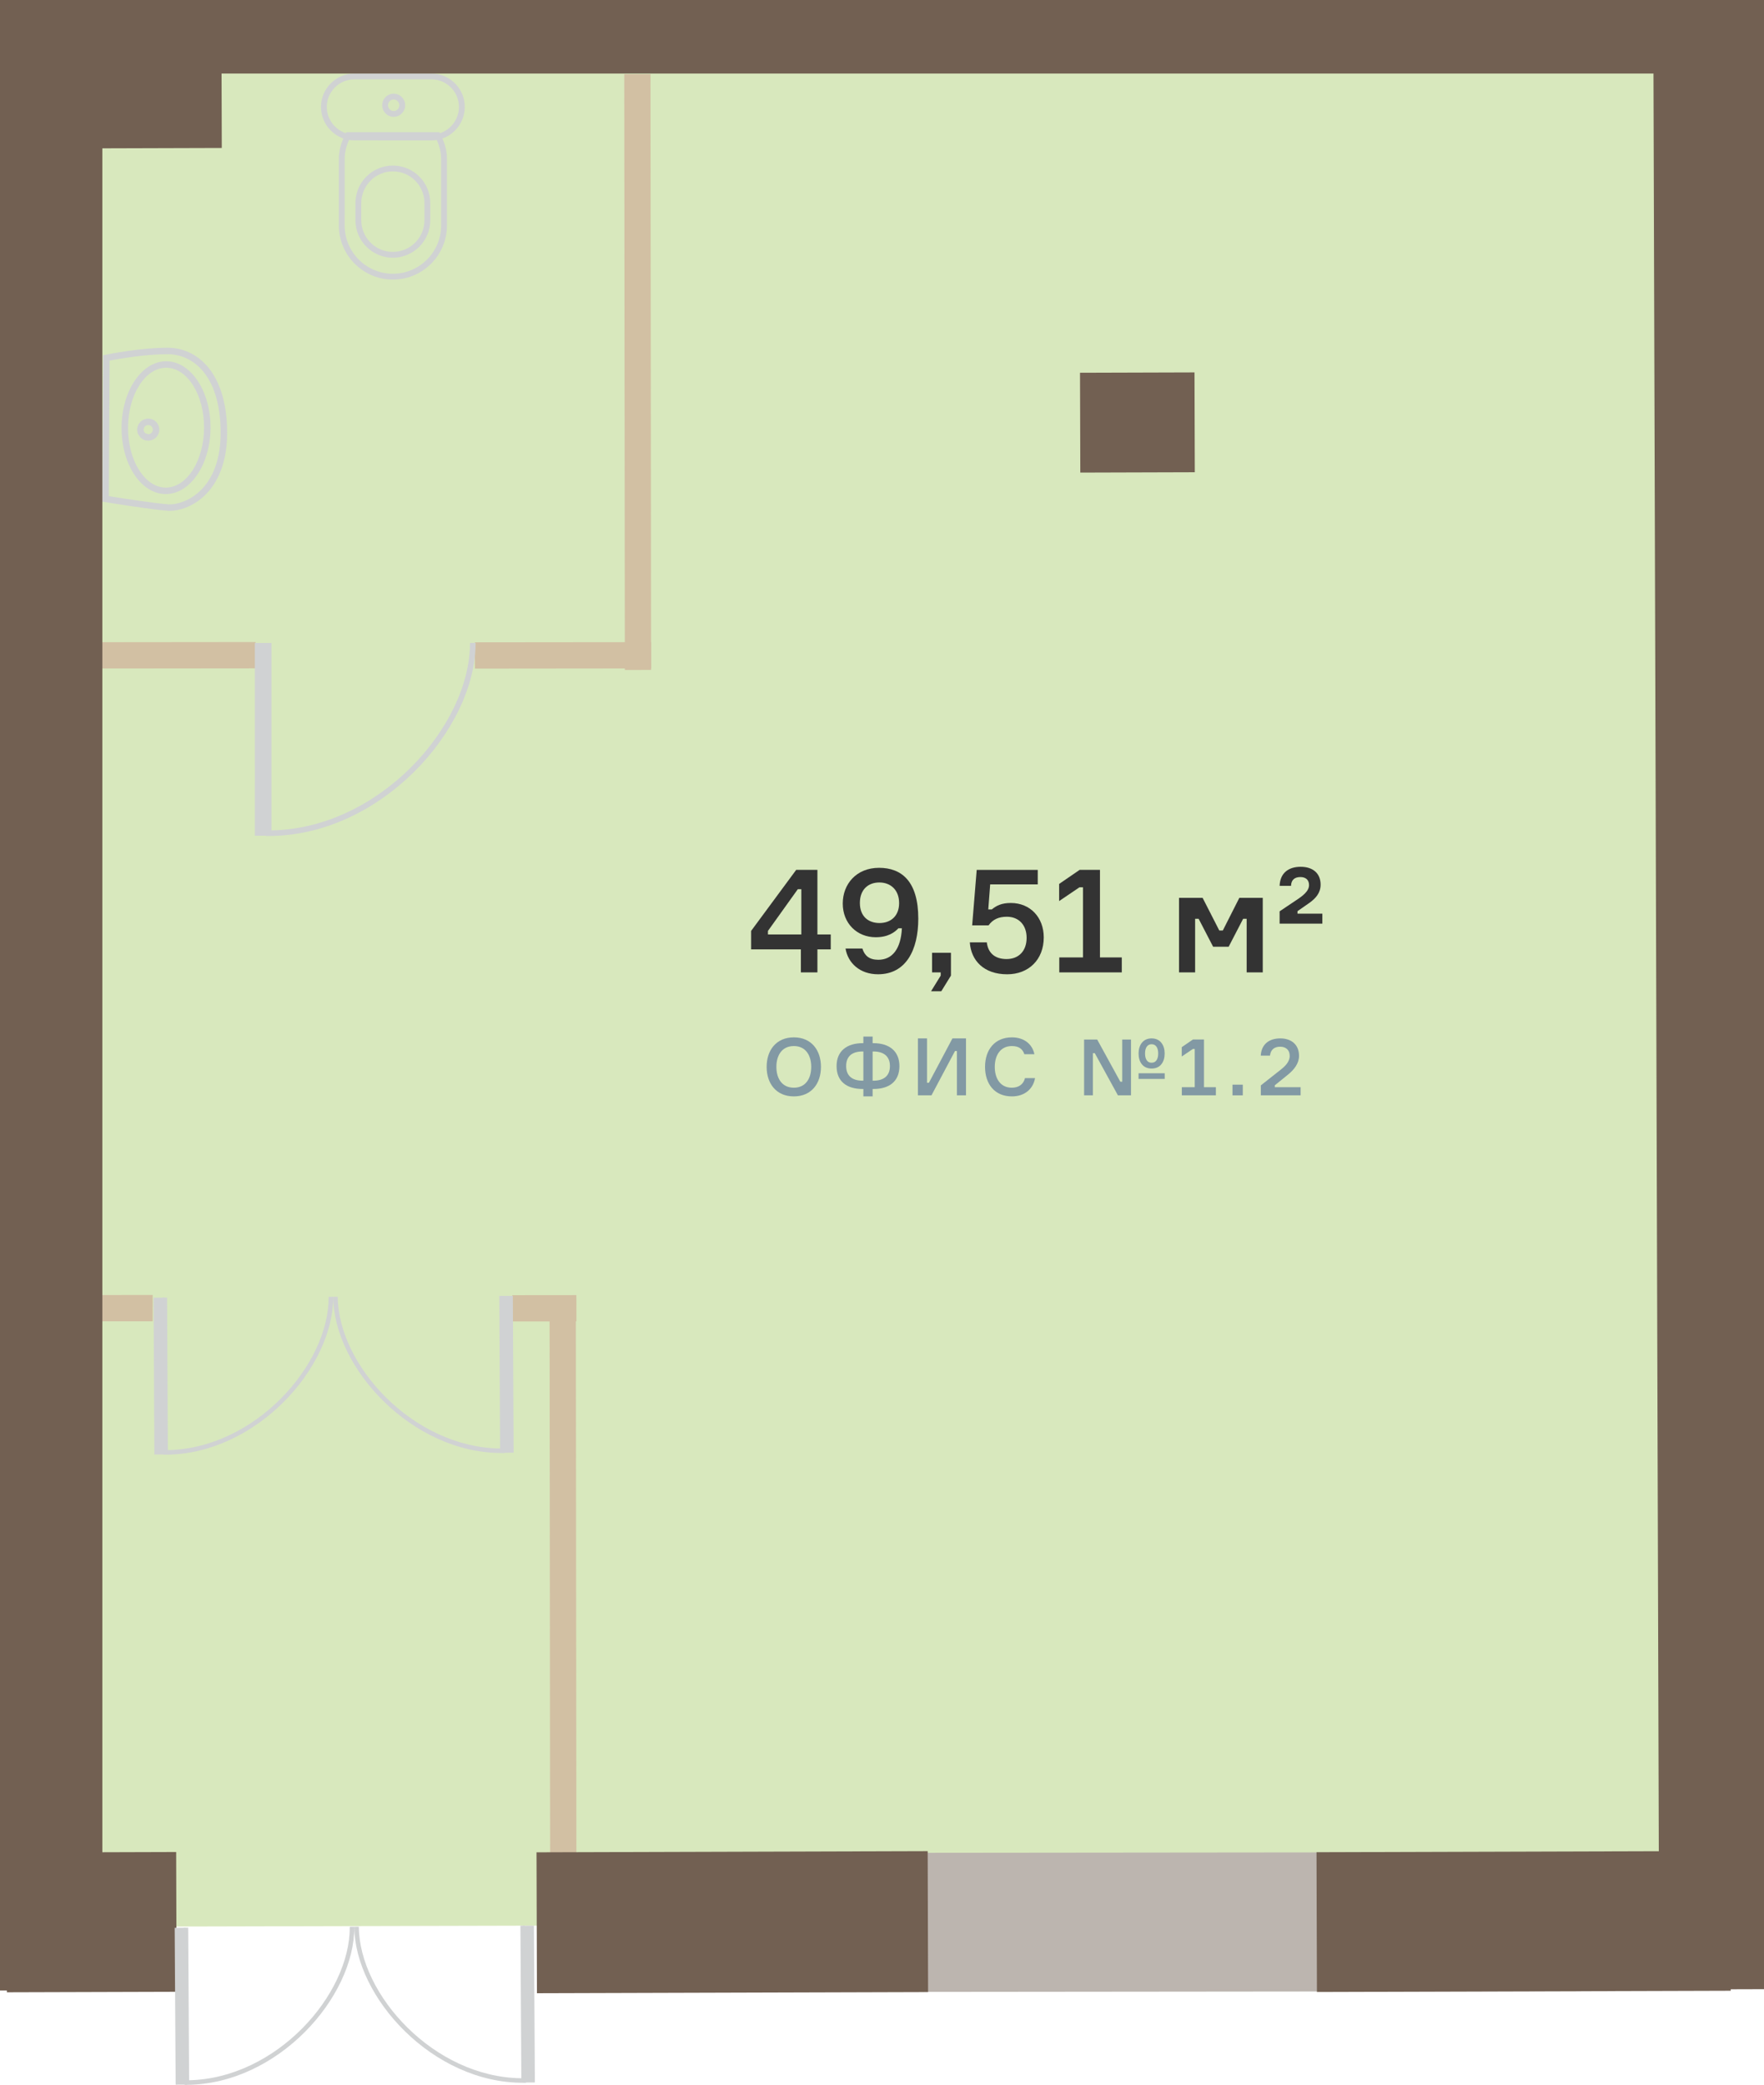 <?xml version="1.0" encoding="utf-8"?>
<!-- Generator: Adobe Illustrator 19.0.0, SVG Export Plug-In . SVG Version: 6.00 Build 0)  -->
<svg version="1.0" id="Layer_1" xmlns="http://www.w3.org/2000/svg" xmlns:xlink="http://www.w3.org/1999/xlink" x="0px" y="0px"
	 viewBox="-328 189.16 184.611 218.12" enable-background="new -328 189.16 184.611 218.12" xml:space="preserve">
<g>
	<g id="XMLID_116_">
		<g opacity="0.33">
			<g id="XMLID_115_">
				<polygon fill="#88B836" points="-150.062,392.402 -272.122,390.625 -318.904,390.739 -324.582,195.198 -150.062,195.198 				"/>
			</g>
		</g>
		<g id="XMLID_5_">
			<g id="XMLID_114_">
				
					<rect x="-327.499" y="382.788" transform="matrix(1 -0.003 0.003 1 -0.976 -0.795)" fill="#726052" width="17.763" height="14.622"/>
			</g>
		</g>
		<g id="XMLID_64_">
			<g>
				
					<rect x="-299.21" y="354.183" transform="matrix(-0.001 -1 1 -0.001 -624.907 87.021)" fill="#D2C0A3" width="60.422" height="2.75"/>
			</g>
		</g>
		<g id="XMLID_33_">
			<g>
				
					<rect x="-292.351" y="226.643" transform="matrix(-0.001 -1 1 -0.001 -489.544 -32.872)" fill="#D2C0A3" width="62.328" height="2.75"/>
			</g>
		</g>
		<g id="XMLID_35_">
			<g>
				
					<rect x="-320.342" y="256.435" transform="matrix(1 -0.001 0.001 1 -0.335 -0.404)" fill="#D2C0A3" width="19.172" height="2.75"/>
			</g>
		</g>
		<g id="XMLID_36_">
			<g>
				
					<rect x="-278.222" y="256.432" transform="matrix(1 -0.001 0.001 1 -0.335 -0.349)" fill="#D2C0A3" width="18.455" height="2.75"/>
			</g>
		</g>
		<g id="XMLID_65_">
			<g>
				
					<rect x="-274.281" y="324.741" transform="matrix(1 -0.001 0.001 1 -0.424 -0.352)" fill="#D2C0A3" width="6.702" height="2.75"/>
			</g>
		</g>
		<g id="XMLID_143_">
			<g id="XMLID_144_">
				
					<rect x="-318.624" y="324.742" transform="matrix(1 -0.001 0.001 1 -0.424 -0.41)" fill="#D2C0A3" width="6.702" height="2.75"/>
			</g>
		</g>
		<g id="XMLID_42_">
			<g id="XMLID_48_">
				<g id="XMLID_51_">
					<g id="XMLID_52_">
						<g id="XMLID_147_">
							<path fill="#D0D2D3" d="M-310.667,341.354l-0.237,0.001l-0.083-16.432l0.475-0.002l0.08,15.956
								c9.132-0.195,16.866-8.919,16.83-16.041l0.475-0.002C-293.091,332.231-301.177,341.307-310.667,341.354z"/>
						</g>
					</g>
				</g>
				<g id="XMLID_49_">
					<g id="XMLID_50_">
						<g id="XMLID_146_">
							<polyline fill="#D0D2D3" points="-310.668,341.329 -311.843,341.335 -311.926,324.928 -310.75,324.922 							"/>
						</g>
					</g>
				</g>
			</g>
			<g id="XMLID_43_">
				<g id="XMLID_46_">
					<g id="XMLID_47_">
						<g id="XMLID_145_">
							<path fill="#D0D2D3" d="M-275.423,341.177l0.237-0.001l-0.083-16.432l-0.475,0.002l0.08,15.956
								c-9.133-0.103-16.954-8.749-16.99-15.87l-0.475,0.002C-293.091,332.231-284.913,341.225-275.423,341.177z"/>
						</g>
					</g>
				</g>
				<g id="XMLID_44_">
					<g id="XMLID_45_">
						<g id="XMLID_6_">
							<polyline fill="#D0D2D3" points="-275.423,341.152 -274.247,341.146 -274.33,324.739 -275.505,324.745 							"/>
						</g>
					</g>
				</g>
			</g>
		</g>
		<g id="XMLID_53_">
			<g id="XMLID_59_">
				<g id="XMLID_62_">
					<g id="XMLID_63_">
						<g>
							<path fill="#D0D2D3" d="M-308.442,407.279l-0.237,0.001l-0.1-16.432l0.475-0.003l0.097,15.955
								c9.132-0.205,16.856-8.937,16.813-16.058l0.475-0.003C-290.875,398.137-298.952,407.221-308.442,407.279z"/>
						</g>
					</g>
				</g>
				<g id="XMLID_60_">
					<g id="XMLID_61_">
						<g>
							<polyline fill="#D0D2D3" points="-308.443,407.253 -309.618,407.261 -309.718,390.854 -308.542,390.847 							"/>
						</g>
					</g>
				</g>
			</g>
			<g id="XMLID_54_">
				<g id="XMLID_57_">
					<g id="XMLID_58_">
						<g>
							<path fill="#D0D2D3" d="M-273.198,407.064l0.237-0.001l-0.1-16.432l-0.475,0.003l0.097,15.955
								c-9.133-0.094-16.964-8.731-17.007-15.853l-0.475,0.003C-290.875,398.137-282.688,407.122-273.198,407.064z"/>
						</g>
					</g>
				</g>
				<g id="XMLID_55_">
					<g id="XMLID_56_">
						<g>
							<polyline fill="#D0D2D3" points="-273.198,407.039 -272.022,407.032 -272.122,390.625 -273.298,390.632 							"/>
						</g>
					</g>
				</g>
			</g>
		</g>
		<g id="XMLID_29_">
			<g id="XMLID_113_">
				
					<rect x="-253.326" y="287.758" transform="matrix(-0.003 -1 1 -0.003 -442.872 144.842)" fill="#726052" width="208.261" height="11.092"/>
			</g>
		</g>
		<g id="XMLID_66_">
			<g id="XMLID_111_">
				
					<rect x="-318.369" y="194.057" transform="matrix(1 -0.003 0.003 1 -0.499 -0.778)" fill="#726052" width="13.465" height="10.446"/>
			</g>
		</g>
		<g id="XMLID_27_">
			<g id="XMLID_110_">
				
					<rect x="-215.072" y="228.034" transform="matrix(1 -0.003 0.003 1 -0.584 -0.522)" fill="#726052" width="11.982" height="10.446"/>
			</g>
		</g>
		<g id="XMLID_32_">
			<g>
				
					<rect x="-255.483" y="382.9" transform="matrix(-1 0.001 -0.001 -1 -417.632 780.643)" fill="#BCB5AF" width="92.787" height="14.551"/>
			</g>
		</g>
		<g id="XMLID_37_">
			<g id="XMLID_40_">
				<g id="XMLID_41_">
					<g>
						<path fill="#D0D2D3" d="M-299.882,276.622h-0.292l-0.003-20.197h0.584l0.003,19.611c11.225-0.185,20.782-10.861,20.781-19.614
							h0.584C-278.225,265.514-288.217,276.621-299.882,276.622z"/>
					</g>
				</g>
			</g>
			<g id="XMLID_38_">
				<g id="XMLID_39_">
					<g>
						<polyline fill="#D0D2D3" points="-299.882,276.591 -301.327,276.592 -301.33,256.426 -299.885,256.426 						"/>
					</g>
				</g>
			</g>
		</g>
		<g id="XMLID_30_">
			<g id="XMLID_109_">
				
					<rect x="-272.023" y="382.765" transform="matrix(1 -0.003 0.003 1 -0.976 -0.628)" fill="#726052" width="40.936" height="14.743"/>
			</g>
		</g>
		<g id="XMLID_31_">
			<g id="XMLID_87_">
				
					<rect x="-190.393" y="382.794" transform="matrix(1 -0.003 0.003 1 -0.976 -0.421)" fill="#726052" width="43.306" height="14.622"/>
			</g>
		</g>
		<g id="XMLID_71_">
			<g id="XMLID_75_">
				<g id="XMLID_106_">
					<path fill="#D0D2D3" d="M-286.804,201.382c-0.66,0-1.198-0.545-1.198-1.215c0-0.66,0.536-1.201,1.196-1.207
						c0.667,0,1.209,0.545,1.209,1.215C-285.597,200.841-286.139,201.382-286.804,201.382z M-286.804,199.57
						c-0.323,0.002-0.589,0.271-0.589,0.597c0,0.334,0.264,0.606,0.589,0.606c0.335,0,0.598-0.262,0.598-0.597
						C-286.206,199.842-286.474,199.57-286.804,199.57z"/>
				</g>
			</g>
			<g id="XMLID_74_">
				<g id="XMLID_103_">
					<path fill="#D0D2D3" d="M-282.856,203.852l-8.062-0.006c-1.916,0-3.483-1.571-3.494-3.501c0.011-1.926,1.578-3.491,3.494-3.491
						h8.062c1.928,0,3.496,1.567,3.496,3.494C-279.361,202.276-280.929,203.848-282.856,203.852z M-290.918,197.463
						c-1.582,0-2.876,1.293-2.885,2.882c0.009,1.593,1.303,2.892,2.885,2.892l8.062,0.006c1.592-0.003,2.887-1.302,2.887-2.895
						c0-1.591-1.295-2.885-2.887-2.885C-282.856,197.463-290.918,197.463-290.918,197.463z"/>
				</g>
			</g>
			<g id="XMLID_73_">
				<g id="XMLID_100_">
					<path fill="#D0D2D3" d="M-286.892,216.124c-2.151,0-3.905-1.758-3.909-3.92v-1.805c0.004-2.161,1.761-3.918,3.916-3.918
						c2.158,0,3.915,1.758,3.915,3.918v1.805C-282.97,214.365-284.73,216.124-286.892,216.124z M-286.885,207.09
						c-1.819,0-3.303,1.484-3.307,3.309v1.804c0.003,1.826,1.483,3.311,3.3,3.311c1.826,0,3.312-1.485,3.312-3.311v-1.805
						C-283.579,208.574-285.062,207.09-286.885,207.09z"/>
				</g>
			</g>
			<g id="XMLID_72_">
				<g id="XMLID_97_">
					<path fill="#D0D2D3" d="M-286.883,218.411c-3.118,0-5.655-2.539-5.655-5.66l0.004-6.983c0-0.848,0.22-1.676,0.692-2.606
						l0.085-0.167h9.741l0.085,0.165c0.482,0.935,0.707,1.763,0.707,2.607v6.983C-281.224,215.872-283.763,218.411-286.883,218.411z
						 M-291.381,203.605c-0.371,0.772-0.544,1.464-0.544,2.163l-0.004,6.983c0,2.785,2.264,5.05,5.046,5.05
						c2.784,0,5.05-2.266,5.05-5.05v-6.983c0-0.695-0.177-1.386-0.556-2.163H-291.381z"/>
				</g>
			</g>
		</g>
		<g id="XMLID_67_">
			<g id="XMLID_70_">
				<g id="XMLID_94_">
					<path fill="#D0D2D3" d="M-310.649,240.85c-0.005,0-0.011,0-0.017,0c-1.271-0.007-2.45-0.754-3.321-2.105
						c-0.843-1.307-1.302-3.034-1.292-4.863c0.021-3.825,2.114-6.927,4.672-6.927c0.005,0,0.011,0,0.017,0
						c2.569,0.014,4.644,3.144,4.623,6.978l0,0C-305.988,237.752-308.087,240.85-310.649,240.85z M-310.608,227.632
						c-2.185,0-3.975,2.801-3.993,6.254c-0.01,1.7,0.41,3.295,1.183,4.492c0.744,1.152,1.723,1.79,2.757,1.795
						c0.005,0,0.009,0,0.014,0c2.189,0,3.984-2.797,4.003-6.245c0.019-3.46-1.753-6.285-3.949-6.297
						C-310.598,227.632-310.603,227.632-310.608,227.632z"/>
				</g>
			</g>
			<g id="XMLID_69_">
				<g id="XMLID_91_">
					<path fill="#D0D2D3" d="M-312.484,235.262c-0.002,0-0.004,0-0.006,0c-0.311-0.001-0.603-0.125-0.822-0.347
						c-0.217-0.219-0.335-0.507-0.333-0.812c0.002-0.304,0.124-0.592,0.344-0.81c0.221-0.218,0.511-0.338,0.817-0.338
						c0.003,0,0.005,0,0.007,0c0.638,0.003,1.153,0.524,1.151,1.161v0.001C-311.33,234.749-311.849,235.262-312.484,235.262z
						 M-312.484,233.632c-0.127,0-0.248,0.051-0.342,0.143c-0.091,0.09-0.142,0.208-0.142,0.332
						c-0.001,0.124,0.048,0.242,0.137,0.332c0.094,0.095,0.232,0.11,0.347,0.146c0.264,0,0.479-0.211,0.48-0.473l0,0
						c0.002-0.259-0.218-0.479-0.478-0.481C-312.482,233.632-312.483,233.632-312.484,233.632z"/>
				</g>
			</g>
			<g id="XMLID_68_">
				<g id="XMLID_88_">
					<path fill="#D0D2D3" d="M-310.213,242.605c-0.073,0-0.144-0.002-0.211-0.007c-1.743-0.121-6.383-0.876-6.579-0.909
						l-0.285-0.046l0.082-15.314l0.269-0.055c0.147-0.03,3.6-0.733,6.428-0.733c0.031,0,0.062,0,0.093,0
						c1.656,0.009,3.171,0.764,4.265,2.125c1.272,1.584,1.937,3.96,1.922,6.871c-0.02,3.563-1.332,5.522-2.43,6.538
						C-307.89,242.212-309.292,242.605-310.213,242.605z M-316.609,241.067c1.058,0.169,4.764,0.754,6.232,0.855
						c0.836,0.055,2.161-0.332,3.256-1.345c0.999-0.924,2.194-2.724,2.212-6.045c0.015-2.753-0.598-4.981-1.772-6.443
						c-0.963-1.199-2.291-1.864-3.74-1.872c-0.028,0-0.058,0-0.087,0c-2.315,0-5.15,0.501-6.024,0.667L-316.609,241.067z"/>
				</g>
			</g>
		</g>
		<g id="XMLID_28_">
			<rect x="-328" y="189.16" fill="#726052" width="184.109" height="7.694"/>
		</g>
		<g id="XMLID_1_">
			<rect x="-328" y="194.039" fill="#726052" width="10.712" height="203.37"/>
		</g>
		<g id="XMLID_112_">
			<rect x="-154.101" y="189.16" fill="#726052" width="10.712" height="203.37"/>
		</g>
	</g>
	<g id="XMLID_1625_">
		<g id="XMLID_1627_">
			<path fill="#333333" d="M-241.059,286.924v1.562h-1.395v2.405h-1.731v-2.405h-5.208v-1.931l4.718-6.388h2.221v6.756H-241.059z
				 M-244.138,286.924v-4.734h-0.368l-3.125,4.366v0.368H-244.138z"/>
			<path fill="#333333" d="M-239.802,283.691c0-2.038,1.425-3.738,3.799-3.738s4.106,1.425,4.106,5.316
				c0,3.309-1.303,5.822-4.213,5.822c-1.9,0-3.156-1.18-3.401-2.696h1.762c0.23,0.735,0.705,1.179,1.67,1.179
				c1.471,0,2.359-1.149,2.467-3.293h-0.368c-0.383,0.414-1.072,0.935-2.374,0.935C-238.3,287.215-239.802,285.775-239.802,283.691z
				 M-238.009,283.63c0,1.409,0.888,2.099,2.053,2.099s2.053-0.72,2.053-2.083c0-1.394-0.904-2.16-2.068-2.16
				C-237.136,281.485-238.009,282.221-238.009,283.63z"/>
			<path fill="#333333" d="M-230.455,290.892v-2.053h1.976v2.39l-1.011,1.639h-1.072l1.011-1.639v-0.337H-230.455z"/>
			<path fill="#333333" d="M-218.766,287.231c0,2.329-1.578,3.861-3.83,3.861c-2.437,0-3.784-1.44-3.907-3.34h1.777
				c0.138,1.164,0.903,1.746,2.068,1.746c1.286,0,2.099-0.857,2.099-2.221c0-1.348-0.827-2.206-2.068-2.206
				c-0.842,0-1.471,0.276-1.915,0.904h-1.716l0.475-5.806h6.389v1.517h-4.979l-0.199,2.62h0.367
				c0.476-0.383,0.996-0.674,1.992-0.674C-220.176,283.63-218.766,285.147-218.766,287.231z"/>
			<path fill="#333333" d="M-217.142,289.329h2.481v-7.338h-0.367l-2.129,1.44v-1.792l2.145-1.471h2.129v9.161h2.283v1.563h-6.542
				V289.329z"/>
			<path fill="#333333" d="M-204.608,283.094h2.467l1.746,3.416h0.368l1.73-3.416h2.451v7.798h-1.685v-5.607h-0.368l-1.517,2.926
				h-1.624l-1.517-2.926h-0.367v5.607h-1.686V283.094z"/>
			<path fill="#333333" d="M-189.609,284.749v1.042h-4.473v-1.287l1.762-1.18c0.628-0.414,1.317-0.919,1.317-1.562
				c0-0.567-0.368-0.843-0.904-0.843c-0.597,0-0.965,0.291-0.98,0.919h-1.194c0.046-1.348,0.934-1.992,2.206-1.992
				c1.226,0,2.083,0.644,2.083,1.869c0,0.858-0.506,1.425-1.164,1.899l-1.256,0.874v0.26H-189.609z"/>
		</g>
		<g id="XMLID_1626_">
			<path fill="#8299A4" d="M-242.083,300.779c0,1.735-0.993,3.088-2.837,3.088c-1.854,0-2.847-1.353-2.847-3.088
				c0-1.736,0.993-3.088,2.847-3.088C-243.076,297.69-242.083,299.043-242.083,300.779z M-243.101,300.779
				c0-1.177-0.56-2.179-1.819-2.179c-1.269,0-1.828,1.002-1.828,2.179s0.559,2.179,1.828,2.179
				C-243.66,302.958-243.101,301.956-243.101,300.779z"/>
			<path fill="#8299A4" d="M-236.584,298.299c1.619,0,2.713,0.81,2.713,2.396c0,1.628-1.094,2.396-2.713,2.396h-0.092v0.776h-0.968
				v-0.776h-0.083c-1.636,0-2.721-0.768-2.721-2.396c0-1.585,1.093-2.396,2.721-2.396h0.083v-0.692h0.968v0.692H-236.584z
				 M-237.644,302.223v-3.056h-0.083c-1.06,0-1.719,0.468-1.719,1.527c0,1.044,0.659,1.528,1.719,1.528H-237.644z M-236.584,302.223
				c1.043,0,1.719-0.484,1.719-1.528c0-1.043-0.676-1.527-1.719-1.527h-0.092v3.056H-236.584z"/>
			<path fill="#8299A4" d="M-230.984,297.799v4.641h0.2l2.462-4.641h1.419v5.959h-0.951v-4.641h-0.2l-2.463,4.641h-1.419v-5.959
				H-230.984z"/>
			<path fill="#8299A4" d="M-219.677,301.956c-0.2,1.127-1.077,1.911-2.429,1.911c-1.795,0-2.805-1.294-2.805-3.088
				c0-1.795,1.019-3.088,2.812-3.088c1.269,0,2.137,0.701,2.354,1.761h-1.051c-0.192-0.568-0.602-0.852-1.303-0.852
				c-1.227,0-1.794,1.002-1.794,2.179s0.559,2.179,1.786,2.179c0.734,0,1.219-0.367,1.377-1.002H-219.677z"/>
			<path fill="#8299A4" d="M-209.636,297.916v5.843h-1.368l-2.421-4.415h-0.2v4.415h-0.918v-5.843h1.368l2.421,4.415h0.2v-4.415
				H-209.636z M-206.113,299.377c0,0.894-0.451,1.577-1.369,1.577c-0.91,0-1.36-0.684-1.36-1.577c0-0.868,0.45-1.578,1.36-1.578
				C-206.564,297.799-206.113,298.508-206.113,299.377z M-208.843,302.039v-0.593h2.737v0.593H-208.843z M-206.789,299.377
				c0-0.56-0.217-0.968-0.693-0.968c-0.467,0-0.684,0.409-0.684,0.968c0,0.567,0.217,0.968,0.684,0.968
				C-207.006,300.344-206.789,299.944-206.789,299.377z"/>
			<path fill="#8299A4" d="M-204.318,302.907h1.353v-3.998h-0.2l-1.16,0.785v-0.977l1.168-0.802h1.16v4.991h1.244v0.852h-3.564
				V302.907z"/>
			<path fill="#8299A4" d="M-199.014,303.758v-1.118h1.077v1.118H-199.014z"/>
			<path fill="#8299A4" d="M-196.056,299.602c0.066-1.202,0.884-1.803,2.044-1.803c1.136,0,1.962,0.634,1.962,1.828
				c0,0.793-0.518,1.452-1.185,1.987l-1.353,1.093v0.2h2.704v0.852h-4.165v-1.043l2.095-1.653c0.435-0.342,0.927-0.81,0.927-1.427
				c0-0.643-0.409-0.968-1.01-0.968c-0.567,0-0.985,0.292-1.052,0.935H-196.056z"/>
		</g>
	</g>
</g>
</svg>
